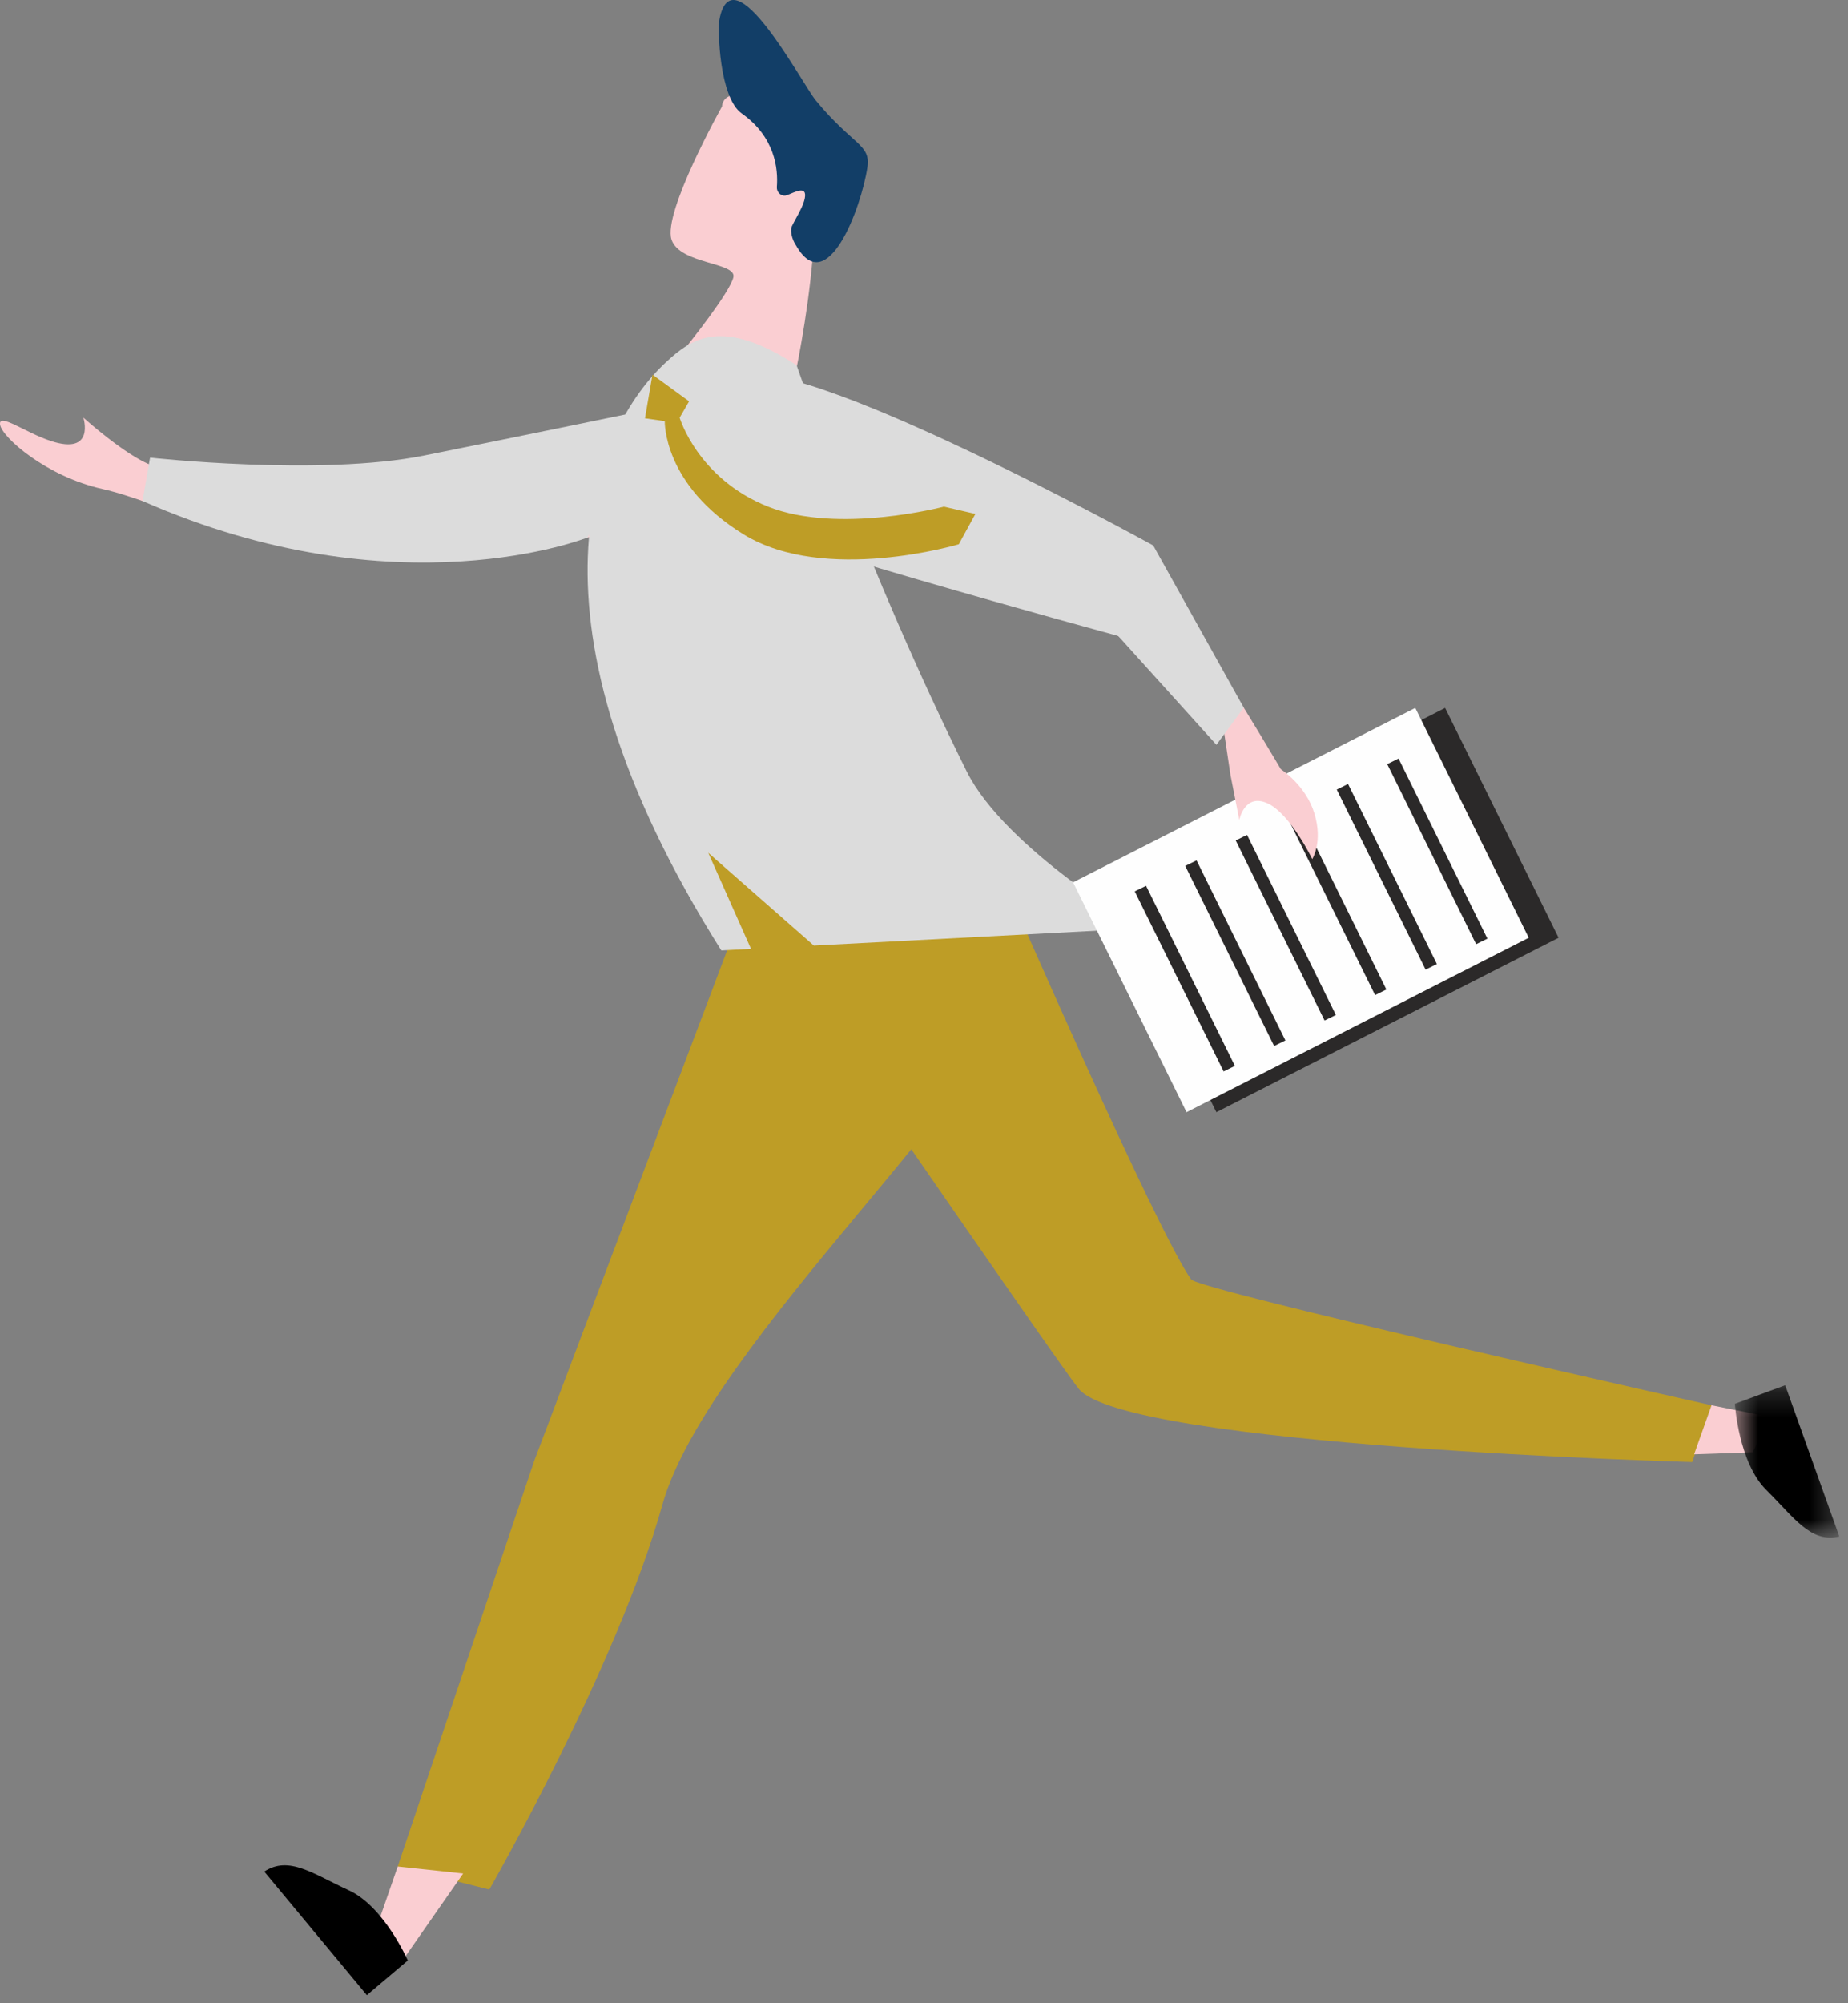 <?xml version="1.0" encoding="UTF-8"?>
<svg width="72px" height="78px" viewBox="0 0 72 78" version="1.1" xmlns="http://www.w3.org/2000/svg" xmlns:xlink="http://www.w3.org/1999/xlink">
    <rect x="0" y="0" width="72" height="78" fill="#808080" stroke="none"/>
    <!-- Generator: Sketch 62 (91390) - https://sketch.com -->
    <title>illustration_travel_agent</title>
    <desc>Created with Sketch.</desc>
    <defs>
        <polygon id="path-1" points="0.592 0.251 4.66 0.251 4.66 6.184 0.592 6.184"></polygon>
    </defs>
    <g id="Welcome" stroke="none" stroke-width="1" fill="none" fill-rule="evenodd">
        <g id="Dropdown---Service" transform="translate(-920, -104)">
            <g id="Travel-Agent" transform="translate(809, 104)">
                <g id="illustration_travel_agent" transform="translate(111, 0)">
                    <path d="M28.54,16.049 C28.54,16.049 19.904,18.244 15.141,18.479 C11.998,18.633 7.703,18.766 5.943,18.133 C4.913,17.762 3.248,16.262 3.248,16.262 C3.248,16.262 3.72,17.739 1.982,17.172 C0.988,16.847 -0.063,16.053 0.003,16.534 C0.068,17.016 1.793,18.55 3.995,19.041 C6.198,19.531 9.496,21.364 14.238,21.568 C17.325,21.7 29.208,20.193 29.208,20.193 L28.54,16.049 Z" id="Fill-1" fill="#FACED2"></path>
                    <path d="M5.551,19.507 L5.847,17.819 C5.847,17.819 12.468,18.553 16.526,17.737 C20.584,16.921 25.375,15.931 25.375,15.931 L22.896,20.928 C22.896,20.928 15.507,23.885 5.551,19.507" id="Fill-3" fill="#DCDCDC"></path>
                    <path d="M28.13,4.145 C28.13,4.145 25.817,8.276 26.163,9.328 C26.482,10.295 28.701,10.207 28.573,10.794 C28.445,11.381 26.782,13.449 26.782,13.449 C26.782,13.449 29.105,13.461 30.109,14.136 C30.559,14.437 30.945,14.764 30.945,14.764 C30.945,14.764 32.995,5.551 30.552,4.286 C28.108,3.02 28.13,4.145 28.13,4.145" id="Fill-5" fill="#FACED2"></path>
                    <path d="M28.027,0.772 C27.958,1.137 28.02,3.797 28.897,4.416 C30.197,5.333 30.322,6.574 30.267,7.28 C30.253,7.474 30.418,7.646 30.609,7.614 C30.779,7.585 31.329,7.231 31.366,7.556 C31.41,7.95 30.847,8.718 30.828,8.89 C30.789,9.238 31.013,9.554 31.013,9.554 C32.22,11.675 33.554,8.104 33.793,6.523 C33.93,5.608 33.244,5.677 31.79,3.917 C31.242,3.253 28.533,-1.924 28.027,0.772" id="Fill-7" fill="#123E67"></path>
                    <path d="M28.334,36.994 L20.815,56.879 L15.496,72.676 L19.063,73.573 C19.063,73.573 24.043,64.906 25.81,58.583 C27.562,52.312 39.725,41.548 39.069,38.763 C38.507,36.371 28.386,27.955 26.222,30.837 C25.865,31.31 28.352,36.092 28.334,36.994" id="Fill-9" fill="#BE9D26"></path>
                    <path d="M65.931,56.928 C65.931,56.928 43.798,56.324 42.018,54.064 C40.964,52.726 28.982,35.282 28.982,35.282 L39.152,34.382 C39.152,34.382 45.066,47.948 46.407,49.815 C46.711,50.239 66.683,54.718 66.683,54.718 L65.931,56.928 Z" id="Fill-11" fill="#BE9D26"></path>
                    <polygon id="Fill-13" fill="#FACED2" points="68.951 55.17 68.287 56.548 66.004 56.627 66.682 54.718"></polygon>
                    <polygon id="Fill-15" fill="#FACED2" points="14.529 75.464 15.489 76.614 18.045 72.948 15.496 72.676"></polygon>
                    <path d="M31.038,14.222 C31.038,14.222 33.765,22.214 37.665,30.039 C39.163,33.044 44.468,36.147 44.468,36.147 L31.708,36.818 L27.595,33.206 L29.26,36.947 L28.102,37.007 C19.927,24.035 23.124,16.712 25.957,14.095 C26.943,13.183 28.123,12.329 31.038,14.222" id="Fill-17" fill="#DCDCDC"></path>
                    <path d="M10.297,72.873 L14.293,77.685 L15.888,76.336 C15.888,76.336 14.974,74.237 13.588,73.601 C12.201,72.965 11.259,72.239 10.297,72.873" id="Fill-19" fill="#000000"></path>
                    <g id="Group-23" transform="translate(67, 53.686)">
                        <mask id="mask-2" fill="white">
                            <use xlink:href="#path-1"></use>
                        </mask>
                        <g id="Clip-22"></g>
                        <path d="M4.66,6.141 L2.553,0.251 L0.592,0.973 C0.592,0.973 0.732,3.258 1.817,4.33 C2.902,5.403 3.539,6.407 4.66,6.141" id="Fill-21" fill="#000000" mask="url(#mask-2)"></path>
                    </g>
                    <polygon id="Fill-24" fill="#2B2929" points="42.971 34.355 56.303 27.564 60.724 36.514 47.391 43.305"></polygon>
                    <polygon id="Fill-26" fill="#FEFEFE" points="41.808 34.355 55.141 27.564 59.561 36.514 46.229 43.305"></polygon>
                    <path d="M54.269,29.644 L57.73,36.656 L54.269,29.644 Z" id="Fill-28" fill="#184E26"></path>
                    <polygon id="Fill-30" fill="#2B2929" points="57.511 36.764 54.048 29.752 54.489 29.536 57.951 36.547"></polygon>
                    <path d="M52.301,30.635 L55.764,37.647 L52.301,30.635 Z" id="Fill-32" fill="#184E26"></path>
                    <polygon id="Fill-34" fill="#2B2929" points="55.543 37.754 52.081 30.743 52.521 30.526 55.983 37.537"></polygon>
                    <path d="M50.333,31.626 L53.796,38.638 L50.333,31.626 Z" id="Fill-36" fill="#184E26"></path>
                    <polygon id="Fill-38" fill="#2B2929" points="53.575 38.745 50.113 31.734 50.553 31.517 54.015 38.529"></polygon>
                    <path d="M48.365,32.617 L51.828,39.628 L48.365,32.617 Z" id="Fill-40" fill="#184E26"></path>
                    <polygon id="Fill-42" fill="#2B2929" points="51.607 39.736 48.145 32.725 48.586 32.509 52.047 39.52"></polygon>
                    <path d="M46.397,33.608 L49.86,40.62 L46.397,33.608 Z" id="Fill-44" fill="#184E26"></path>
                    <polygon id="Fill-46" fill="#2B2929" points="49.641 40.728 46.178 33.717 46.619 33.501 50.08 40.511"></polygon>
                    <path d="M44.43,34.6 L47.893,41.612 L44.43,34.6 Z" id="Fill-48" fill="#184E26"></path>
                    <polygon id="Fill-50" fill="#2B2929" points="47.673 41.719 44.21 34.708 44.651 34.491 48.112 41.503"></polygon>
                    <path d="M30.986,15.406 C30.986,15.406 42.216,20.015 43.486,20.604 C44.756,21.193 49.904,29.952 49.904,29.952 C49.904,29.952 50.878,30.569 51.213,31.682 C51.548,32.794 51.127,33.451 51.127,33.451 C51.127,33.451 50.267,31.677 49.379,31.277 C48.489,30.876 48.284,31.924 48.284,31.924 L47.94,30.172 L47.671,28.379 C47.548,27.566 43.069,24.4 41.97,23.605 C39.972,22.16 29.208,20.193 29.208,20.193 L30.986,15.406 Z" id="Fill-52" fill="#FACED2"></path>
                    <path d="M43.566,24.762 L47.393,29 L48.457,27.554 L44.93,21.239 C44.93,21.239 30.77,13.426 28.719,14.711 C26.67,15.997 26.043,17.954 27.504,19.778 C28.144,20.577 43.566,24.762 43.566,24.762" id="Fill-54" fill="#DCDCDC"></path>
                    <path d="M25.422,14.588 L25.129,16.288 L25.901,16.398 C25.901,16.398 25.818,18.878 28.982,20.814 C32.146,22.75 37.355,21.192 37.355,21.192 L38.002,20.011 L36.775,19.727 C36.775,19.727 32.665,20.814 29.925,19.727 C27.186,18.64 26.48,16.264 26.48,16.264 L26.848,15.627 L25.422,14.588 Z" id="Fill-56" fill="#BE9D26"></path>
                </g>
            </g>
        </g>
    </g>
</svg>